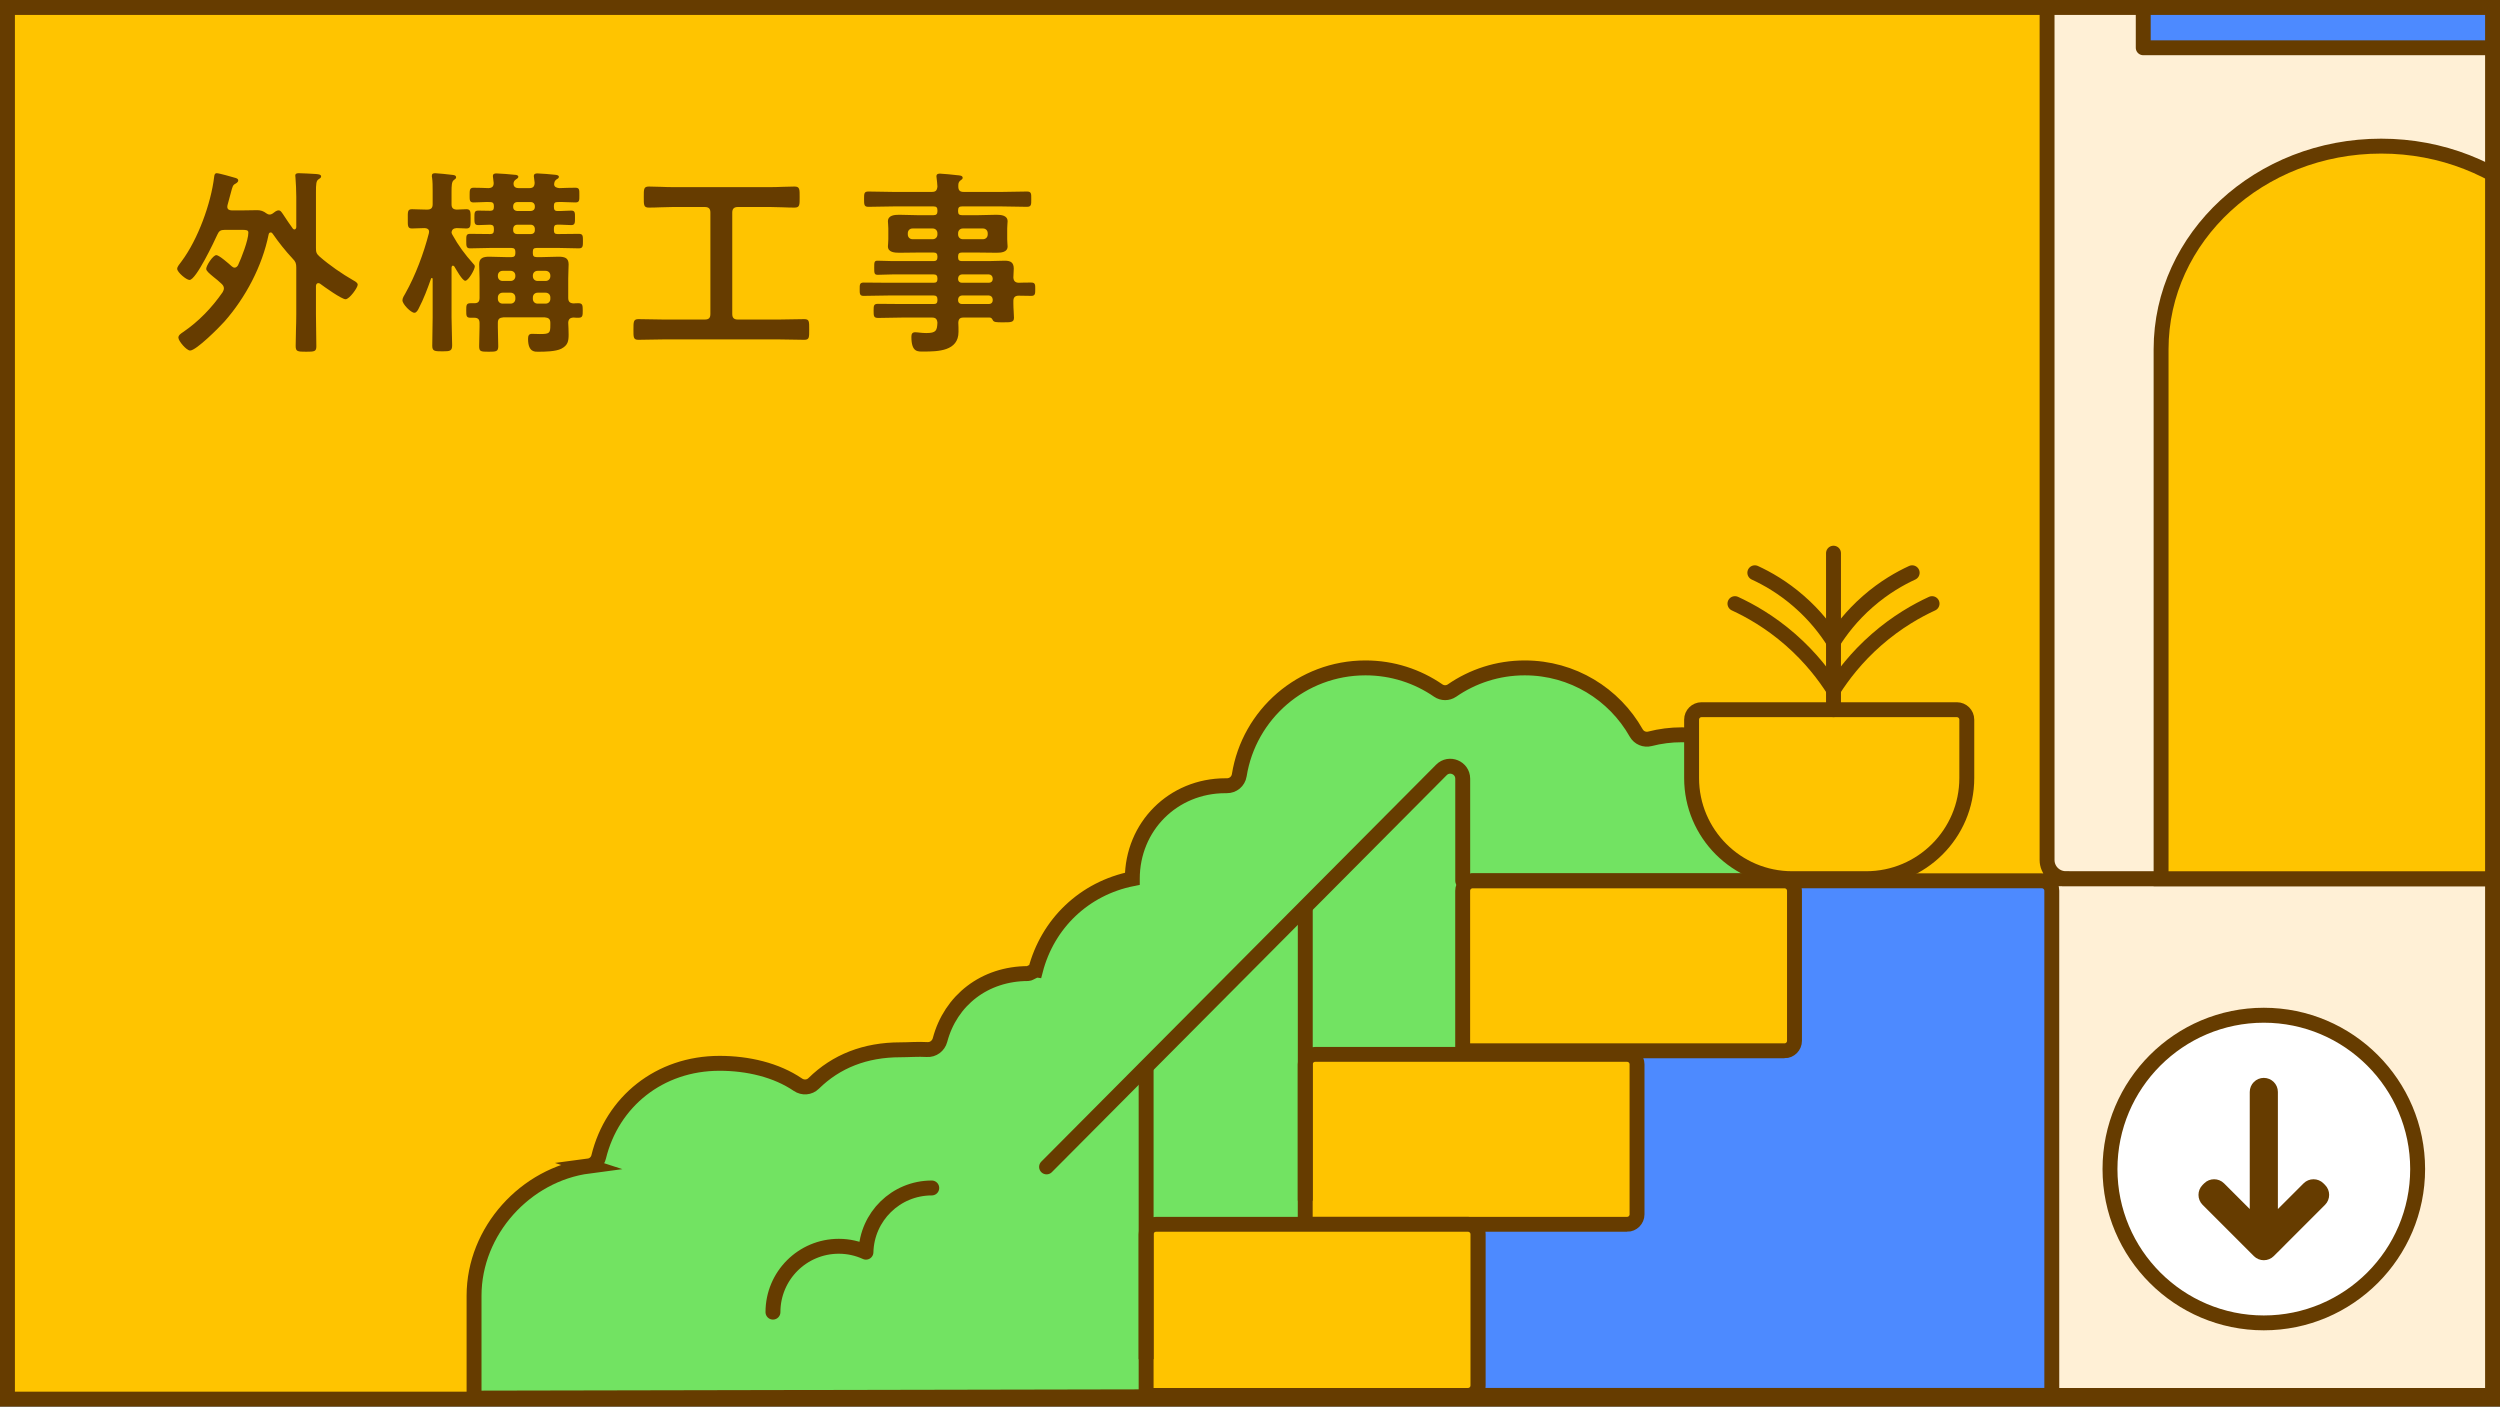 <?xml version="1.0" encoding="UTF-8"?>
<svg id="_レイヤー_2" data-name="レイヤー 2" xmlns="http://www.w3.org/2000/svg" xmlns:xlink="http://www.w3.org/1999/xlink" viewBox="0 0 503 283">
  <rect x="0" y="0" width="503" height="283" fill="#333333" stroke="none"/>
  <defs>
    <style>
      .cls-1, .cls-2, .cls-3, .cls-4, .cls-5, .cls-6, .cls-7, .cls-8 {
        stroke: #663c00;
        stroke-width: 3px;
      }

      .cls-1, .cls-3, .cls-4, .cls-5, .cls-6, .cls-7 {
        stroke-miterlimit: 10;
      }

      .cls-1, .cls-9, .cls-8 {
        fill: none;
      }

      .cls-10, .cls-6 {
        fill: #fff;
      }

      .cls-11, .cls-5 {
        fill: #ffc400;
      }

      .cls-12 {
        fill: #663c00;
      }

      .cls-2, .cls-3 {
        fill: #4d8aff;
      }

      .cls-2, .cls-8 {
        stroke-linecap: round;
        stroke-linejoin: round;
      }

      .cls-4 {
        fill: #72e362;
      }

      .cls-7 {
        fill: #fff0d6;
      }

      .cls-9 {
        clip-path: url(#clippath);
      }
    </style>
    <clipPath id="clippath">
      <rect class="cls-1" x="1.5" y="1.5" width="500" height="280"/>
    </clipPath>
  </defs>
  <g id="design">
    <g>
      <g>
        <g>
          <g class="cls-9">
            <rect class="cls-11" x="1.5" y="1.5" width="500" height="280"/>
            <g>
              <rect class="cls-7" x="412.61" y="176.79" width="565.14" height="103.96" transform="translate(1390.37 457.55) rotate(-180)"/>
              <path class="cls-7" d="m415.63,176.79h125.49c2.07,0,3.75-1.68,3.75-3.75V-13.19c0-.93-.34-1.82-.96-2.51l-61.62-68.43c-1.47-1.64-4.03-1.66-5.53-.05l-63.88,68.46c-.65.69-1.01,1.61-1.01,2.56v186.19c0,2.07,1.68,3.75,3.75,3.75Z"/>
              <path class="cls-6" d="m520.27.4c0-23.6-19.13-42.73-42.73-42.73-23.6,0-42.73,19.13-42.73,42.73"/>
              <rect class="cls-2" x="431.22" y=".3" width="95.05" height="9.31" transform="translate(957.49 9.91) rotate(-180)"/>
              <line class="cls-6" x1="477.54" y1="-42.33" x2="477.54" y2=".4"/>
              <line class="cls-6" x1="508.45" y1="-29.11" x2="477.54" y2=".4"/>
              <line class="cls-6" x1="448.93" y1="-31.35" x2="477.54" y2=".4"/>
              <path class="cls-5" d="m479.09,29.4c24.45,0,44.28,18.3,44.28,40.88v106.52h-88.56v-106.52c0-22.57,19.82-40.88,44.28-40.88Z"/>
              <g>
                <path class="cls-4" d="m118.42,234.6c.98-.13,1.8-.85,2.03-1.82,2.72-11.13,12.24-18.84,24.32-18.84,5.67,0,11.41,1.33,15.78,4.31.99.67,2.3.58,3.15-.26,4.54-4.47,10.39-6.77,17.44-6.77,1.67,0,3.61-.16,5.38-.05,1.22.08,2.29-.73,2.61-1.91,2.11-7.98,8.95-13.38,17.74-13.38.27,0,1.19-.62,1.46-.61,2.44-9.45,9.82-16.52,19.49-18.46,0-.02,0,.02,0,0,0-10.51,8.2-18.72,18.73-18.72.09,0,.18,0,.27,0,1.26.02,2.32-.87,2.52-2.11,1.95-12.24,12.57-21.6,25.4-21.6,5.44,0,10.48,1.69,14.64,4.56.83.57,1.93.57,2.76,0,4.15-2.87,9.2-4.56,14.64-4.56,9.63,0,18.02,5.28,22.43,13.1.55.97,1.68,1.45,2.76,1.17,2.05-.53,4.2-.81,6.42-.81,14.21,0,25.72,11.49,25.72,25.66l1.54,107.26s-264.76.54-270.27.54v-20.6c0-13.05,10.37-24.42,23.07-26.09Z"/>
                <path class="cls-8" d="m155.52,264c0-7.32,5.93-13.25,13.25-13.25,1.95,0,3.8.43,5.46,1.19.18-7.16,6.03-12.92,13.24-12.92"/>
              </g>
              <g>
                <path class="cls-3" d="m297.36,177.23h115.46v103.53h-113.46c-1.1,0-2-.9-2-2v-101.53h0Z" transform="translate(710.18 457.98) rotate(-180)"/>
                <path class="cls-5" d="m296.29,177.23h64.76v32.19c0,1.1-.9,2-2,2h-62.76c-1.1,0-2-.9-2-2v-30.19c0-1.1.9-2,2-2Z" transform="translate(655.34 388.65) rotate(-180)"/>
                <path class="cls-5" d="m264.62,212.13h64.76v32.19c0,1.1-.9,2-2,2h-62.76c-1.1,0-2-.9-2-2v-30.19c0-1.1.9-2,2-2Z" transform="translate(591.99 458.46) rotate(-180)"/>
                <path class="cls-5" d="m232.6,246.32h64.76v32.43c0,1.1-.9,2-2,2h-62.76c-1.1,0-2-.9-2-2v-30.43c0-1.1.9-2,2-2Z" transform="translate(527.96 527.08) rotate(-180)"/>
              </g>
              <g>
                <path class="cls-8" d="m210.57,234.78l79.44-79.87c1.58-1.59,4.29-.47,4.29,1.77v20.55"/>
                <line class="cls-6" x1="262.62" y1="182.44" x2="262.62" y2="241.58"/>
                <line class="cls-1" x1="230.6" y1="214.33" x2="230.6" y2="273.47"/>
              </g>
              <g>
                <path class="cls-5" d="m360.59,142.79h14.89c11.17,0,20.24,9.07,20.24,20.24v11.76c0,1.1-.9,2-2,2h-51.37c-1.1,0-2-.9-2-2v-11.76c0-11.17,9.07-20.24,20.24-20.24Z" transform="translate(736.07 319.58) rotate(-180)"/>
                <line class="cls-8" x1="368.9" y1="111.3" x2="368.9" y2="142.79"/>
                <path class="cls-8" d="m384.73,115.24c-2.39,1.1-5.62,2.9-8.91,5.78-3.3,2.88-5.51,5.84-6.92,8.06"/>
                <path class="cls-8" d="m353.07,115.24c2.39,1.1,5.62,2.9,8.91,5.78,3.3,2.88,5.51,5.84,6.92,8.06"/>
                <path class="cls-8" d="m388.73,121.45c-2.99,1.38-7.03,3.63-11.16,7.24-4.13,3.61-6.9,7.31-8.67,10.09"/>
                <path class="cls-8" d="m349.07,121.45c2.99,1.38,7.03,3.63,11.16,7.24,4.13,3.61,6.9,7.31,8.67,10.09"/>
              </g>
            </g>
          </g>
          <rect class="cls-1" x="1.5" y="1.5" width="500" height="280"/>
        </g>
        <g>
          <path class="cls-12" d="m45.05,58.01c0-.36-.2-.64-.44-.88-.6-.56-1.16-1.04-1.64-1.4-.92-.76-1.48-1.24-1.48-1.64,0-.64,1.36-2.76,2.04-2.76.56,0,2.6,1.8,3.08,2.24.2.16.36.28.6.28.32,0,.52-.24.68-.48.68-1.44,2.08-5.04,2.08-6.56,0-.52-.4-.56-1.28-.56h-3.48c-.84,0-1.16.24-1.48.96-.64,1.4-4.28,9.12-5.6,9.12-.64,0-2.48-1.56-2.48-2.24,0-.44.48-.96.92-1.56,3.24-4.36,5.88-11.56,6.52-16.96.04-.28.08-.72.52-.72.48,0,3.12.76,3.8.96.24.08.52.2.52.48,0,.36-.36.56-.64.72-.44.24-.52.56-.84,1.76-.16.6-.36,1.4-.68,2.52,0,.12-.04.2-.04.32,0,.52.4.72.88.72h2.48c.88,0,1.8-.04,2.68-.04.68,0,1.24.2,1.76.6.24.16.44.28.72.28.24,0,.4-.08.6-.2.32-.24.76-.64,1.2-.64s.64.4,1.28,1.36c.36.56.88,1.32,1.6,2.32.12.12.2.16.32.16.24,0,.32-.24.36-.44v-6.16c0-1.28-.08-2.76-.16-3.8,0-.16-.04-.32-.04-.44,0-.44.4-.48.72-.48.76,0,2.6.12,3.4.16.32.04,1.08.04,1.08.48,0,.28-.24.4-.48.56-.52.32-.56.92-.56,2.68v11.16c0,.84.08,1.16.76,1.76,1.92,1.68,4.52,3.48,6.76,4.76.28.16.88.44.88.88,0,.6-1.68,2.92-2.44,2.92-.8,0-4.32-2.52-5.12-3.12-.12-.08-.2-.12-.36-.12-.36,0-.44.28-.48.56v5.72c0,2.16.08,4.28.08,6.44,0,1.04-.4,1.08-2.04,1.08-1.76,0-2.12-.04-2.12-1.16,0-2.12.12-4.24.12-6.36v-9.4c0-.84-.12-1.2-.72-1.8-1.52-1.64-2.76-3.2-4.04-5.04-.12-.16-.2-.24-.4-.24-.24,0-.36.2-.4.4-1.28,6.36-4.64,12.72-8.92,17.56-.96,1.08-5.64,5.8-6.88,5.8-.72,0-2.36-1.92-2.36-2.6,0-.52.6-.88.96-1.12,3.16-2.16,5.8-4.92,7.96-8.04.12-.24.24-.48.24-.76Z"/>
          <path class="cls-12" d="m95.21,53.05c.16.16.32.32.32.56,0,.6-1.28,2.88-1.92,2.88-.6,0-1.88-2.36-2.2-2.88-.08-.08-.16-.16-.28-.16-.2,0-.24.16-.28.36v10.04c0,1.88.12,3.76.12,5.6,0,1.16-.4,1.24-1.96,1.24s-2.04-.04-2.04-1.12c0-1.92.08-3.8.08-5.72v-7.72c0-.08-.04-.2-.16-.2-.08,0-.12.04-.16.12-.72,2.04-1.48,4.08-2.48,6-.16.32-.44.88-.88.88-.68,0-2.4-1.72-2.4-2.52,0-.44.36-1,.6-1.4,2.04-3.64,3.68-8.04,4.72-12.08,0-.08.04-.2.04-.32,0-.52-.44-.72-.92-.72-.8,0-1.84.08-2.52.08-.92,0-.84-.6-.84-1.96s-.08-1.92.84-1.92c.76,0,1.8.08,2.92.08h.12c.8,0,1.12-.32,1.12-1.08v-2.64c0-.96,0-1.96-.12-2.72-.04-.12-.04-.24-.04-.36,0-.44.28-.52.68-.52.48,0,2.72.24,3.32.32.32.04.88.04.88.52,0,.24-.2.32-.48.56-.4.32-.44,1.08-.44,2.36v2.48c0,.72.28,1.04,1.04,1.08.64,0,1.28-.08,1.96-.08.88,0,.84.56.84,1.92s.04,1.96-.84,1.96c-.56,0-1.36-.08-1.96-.08-.6.04-.96.24-1.04.88.04.2.08.28.16.44,1.24,2.24,2.52,3.96,4.2,5.84Zm7.72-1.32c.52,0,.76-.24.76-.76v-.32c0-.52-.24-.76-.76-.76h-4.4c-1.32,0-2.6.08-3.92.08-.8,0-.8-.44-.8-1.48s-.04-1.44.8-1.44c1.32,0,2.68.04,4,.04.52,0,.76-.2.76-.76v-.36c0-.52-.2-.72-.72-.76-.16,0-2.2.08-2.4.08-.8,0-.8-.44-.8-1.48s0-1.44.8-1.44,1.6.04,2.4.04c.52,0,.72-.24.72-.76v-.24c0-.52-.24-.76-.76-.76-1.12-.04-2.2.08-3.32.08-.84,0-.8-.48-.8-1.48s0-1.48.8-1.48,2.2.04,3,.08c.72-.04,1.04-.32,1.04-1.04-.04-.32-.16-1.24-.16-1.36,0-.48.32-.56.72-.56.48,0,3.2.2,3.72.28.24,0,.68.08.68.4,0,.24-.28.4-.52.56-.28.2-.36.36-.44.68v.2c0,.64.52.84,1.04.84h2.12c.76,0,1.08-.32,1.08-1.12-.04-.28-.16-1.16-.16-1.28,0-.48.32-.56.72-.56.48,0,3.12.2,3.64.28.24.04.68.08.68.4,0,.28-.24.4-.52.56-.24.2-.36.4-.4.68,0,.04-.04.2-.04.24,0,.6.56.76,1.08.8,1.04-.04,2.12-.08,3.2-.08.84,0,.8.44.8,1.48s.04,1.48-.8,1.48c-1.2,0-2.4-.12-3.56-.08-.56,0-.76.2-.76.76v.24c0,.52.16.8.68.8.96.04,1.88-.08,2.8-.08.8,0,.76.48.76,1.44s.04,1.48-.76,1.48c-.96,0-1.88-.12-2.84-.08-.48,0-.64.28-.64.76v.36c0,.56.2.76.72.76h.4c1.28,0,2.56-.04,3.88-.04.84,0,.84.4.84,1.44s0,1.48-.84,1.48c-1.32,0-2.6-.08-3.88-.08h-4.6c-.56,0-.76.2-.76.76v.32c0,.52.2.76.76.76h1.16c1.08,0,2.16-.08,3.24-.08,1.16,0,2.04.2,2.04,1.52,0,.8-.08,1.8-.08,2.88v3.88c0,.76.32,1.08,1.08,1.12.32-.04.64-.04.96-.04.84,0,.88.4.88,1.44s0,1.48-.84,1.48c-.36,0-.68,0-1-.04-.72.04-1.04.32-1.08,1.04.04.8.08,1.6.08,2.4,0,1.32-.16,2.16-1.48,2.84-1.12.56-3.28.6-4.56.6-.64,0-2.12.2-2.12-2.56,0-.64.12-1.04.8-1.04.48,0,1.04.04,1.56.04,1.96,0,2.12-.16,2.12-1.8v-.44c0-.8-.36-1.04-1.12-1.12h-8.32c-.8.08-1.12.32-1.12,1.12v.8c0,1.32.08,2.6.08,3.88,0,1.08-.4,1.12-1.92,1.12-1.6,0-1.92-.04-1.92-1.12,0-1.32.08-2.6.08-3.88v-.76c0-.76-.32-1.08-1.08-1.08h-.76c-.84,0-.84-.4-.84-1.48,0-1,0-1.44.84-1.44h.76c.76,0,1.08-.28,1.08-1.08v-3.84c0-1.04-.08-1.96-.08-2.92,0-1.32.92-1.52,2.04-1.52s2.2.08,3.28.08h1.2Zm-1.8,2.76c-.56,0-.96.4-.96.96v.12c0,.56.4.96.96.96h1.6c.56,0,.96-.4.96-.96v-.12c0-.56-.4-.96-.96-.96h-1.6Zm-.96,5.64c0,.56.4.96.96.96h1.6c.56,0,.96-.4.96-.96v-.28c0-.56-.4-.96-.96-.96h-1.6c-.56,0-.96.4-.96.96v.28Zm3.08-18.48c0,.48.32.76.76.8h2.84c.44-.04.76-.32.76-.8v-.24c-.04-.44-.32-.72-.76-.76h-2.84c-.44.04-.72.32-.76.76v.24Zm0,4.68c0,.48.32.76.76.76h2.84c.44,0,.76-.28.76-.76v-.36c-.04-.44-.32-.72-.76-.76h-2.84c-.44.04-.72.32-.76.76v.36Zm7.48,9.12c0-.56-.4-.96-.96-.96h-1.6c-.56,0-.96.4-.96.96v.12c0,.56.4.96.96.96h1.6c.56,0,.96-.4.96-.96v-.12Zm-.96,5.64c.56,0,.96-.4.96-.96v-.28c0-.56-.4-.96-.96-.96h-1.6c-.56,0-.96.4-.96.96v.28c0,.56.4.96.96.96h1.6Z"/>
          <path class="cls-12" d="m147.33,63.17c0,.8.36,1.12,1.12,1.12h8.32c1.68,0,3.36-.08,5.04-.08,1.04,0,1,.48,1,2.08s.04,2.08-1,2.08c-1.68,0-3.36-.08-5.04-.08h-23.28c-1.68,0-3.36.08-5.04.08-1.04,0-1-.52-1-2.08s0-2.08,1-2.08c1.68,0,3.36.08,5.04.08h8.32c.8,0,1.12-.32,1.12-1.12v-20.4c0-.76-.32-1.12-1.12-1.12h-6.48c-1.6,0-3.16.12-4.76.12-1.08,0-1.04-.52-1.04-2.12s-.04-2.12,1.04-2.12c1.6,0,3.16.12,4.76.12h19.72c1.6,0,3.2-.12,4.8-.12,1.08,0,1.04.56,1.04,2.12s.04,2.12-1.04,2.12c-1.6,0-3.2-.12-4.8-.12h-6.6c-.76,0-1.12.36-1.12,1.12v20.4Z"/>
          <path class="cls-12" d="m204.93,56.89c.88-.04,1.72-.04,2.56-.04s.8.48.8,1.32c0,.92,0,1.36-.8,1.36-.84,0-1.68-.04-2.52-.04-.76,0-1.08.36-1.08,1.08v.52c0,1.04.12,2.08.12,2.84,0,.96-.64.92-2.32.92-1.2,0-1.76,0-1.96-.48-.16-.28-.28-.48-.64-.48h-5.2c-.76,0-1.04.28-1.08,1.04.04.4.04,1.44.04,1.84,0,3.88-4.12,3.96-7.04,3.96-1.12,0-2.44.2-2.44-2.96,0-.56.16-.92.76-.92.52,0,1.28.16,2.24.16,2,0,2.16-.52,2.24-2.08-.08-.76-.36-1.04-1.12-1.04h-5.88c-1.6,0-3.24.08-4.88.08-.92,0-.96-.32-.96-1.44s.04-1.4.96-1.4c1.64,0,3.28.04,4.88.04h6.24c.52,0,.76-.2.76-.72v-.24c0-.52-.24-.76-.76-.76h-9c-1.68,0-3.4.08-5.12.08-.8,0-.76-.52-.76-1.36s-.04-1.32.8-1.32c1.68,0,3.4.04,5.08.04h9c.52,0,.76-.2.76-.72v-.2c0-.52-.24-.76-.76-.76h-8.24c-1,0-2,.08-3,.08-.72,0-.72-.36-.72-1.44s0-1.4.68-1.4c1,0,2.04.08,3.04.08h8.24c.52,0,.76-.24.76-.76v-.2c0-.52-.24-.76-.76-.76h-3.32c-1.2,0-2.4.04-3.6.04-.92,0-2.28-.08-2.28-1.28,0-.4.08-.76.08-1.44v-2.16c0-.68-.08-1.04-.08-1.44,0-1.24,1.36-1.32,2.28-1.32,1.2,0,2.4.08,3.6.08h3.32c.52,0,.76-.24.76-.76v-.24c0-.56-.24-.76-.76-.76h-8.16c-1.64,0-3.28.08-4.96.08-.88,0-.88-.44-.88-1.56s0-1.52.88-1.52c1.64,0,3.32.08,4.96.08h7.8c.76,0,1.04-.28,1.12-1.08-.04-.56-.08-1.12-.16-1.68,0-.12-.04-.28-.04-.36,0-.48.32-.56.72-.56.52,0,2.84.24,3.48.32.4.04,1.08.04,1.08.52,0,.24-.2.36-.48.56-.4.32-.4.68-.4,1.16,0,.8.32,1.12,1.08,1.12h7.76c1.68,0,3.32-.08,4.96-.08.92,0,.88.44.88,1.52s.04,1.56-.88,1.56c-1.64,0-3.32-.08-4.96-.08h-8.12c-.52,0-.76.2-.76.76v.24c0,.52.2.76.76.76h3.32c1.2,0,2.4-.08,3.6-.08.92,0,2.28.08,2.28,1.32,0,.4-.08.76-.08,1.44v2.16c0,.68.08,1.04.08,1.44,0,1.2-1.32,1.28-2.24,1.28-1.2,0-2.4-.04-3.64-.04h-3.32c-.52,0-.76.2-.76.76v.2c0,.52.2.76.76.76h5.4c1.08,0,2.16-.08,3.24-.08,1.16,0,1.8.36,1.8,1.6,0,.6-.08,1.2-.08,1.76.04.72.36,1.04,1.04,1.08Zm-21.32-10.92c-.56,0-.96.4-.96.96v.24c0,.56.4.96.96.96h4.04c.56,0,.96-.4.96-.96v-.24c0-.56-.4-.96-.96-.96h-4.04Zm9.16,1.2c0,.56.4.96.96.96h4.04c.56,0,.96-.4.96-.96v-.24c0-.56-.4-.96-.96-.96h-4.04c-.56,0-.96.4-.96.96v.24Zm0,8.96c0,.48.32.76.76.76h5.44c.44,0,.76-.28.76-.76v-.16c-.04-.44-.32-.72-.76-.76h-5.44c-.44.04-.72.32-.76.76v.16Zm.76,3.32c-.44.04-.72.32-.76.76v.2c0,.48.32.76.76.76h5.44c.44,0,.76-.28.76-.76v-.2c-.04-.44-.32-.72-.76-.76h-5.44Z"/>
        </g>
      </g>
      <g>
        <g>
          <circle class="cls-10" cx="455.48" cy="235.21" r="30.95"/>
          <path class="cls-12" d="m455.48,267.66c-17.89,0-32.45-14.56-32.45-32.45s14.56-32.45,32.45-32.45,32.45,14.56,32.45,32.45-14.56,32.45-32.45,32.45Zm0-61.89c-16.24,0-29.45,13.21-29.45,29.45s13.21,29.45,29.45,29.45,29.45-13.21,29.45-29.45-13.21-29.45-29.45-29.45Z"/>
        </g>
        <path class="cls-12" d="m453.48,252.73c1.1,1.1,2.9,1.1,4,0l.82-.82h.01s1.49-1.5,1.49-1.5h0l8-8c1.1-1.1,1.1-2.9,0-4l-.32-.32c-1.1-1.1-2.9-1.1-4,0l-5.17,5.17v-23.56c0-1.56-1.27-2.83-2.83-2.83h0c-1.56,0-2.83,1.27-2.83,2.83v23.56l-5.17-5.17c-1.1-1.1-2.9-1.1-4,0l-.32.32c-1.1,1.1-1.1,2.9,0,4l8,8,1.49,1.49h0s.01.01.01.01l.82.82Z"/>
      </g>
    </g>
  </g>
</svg>